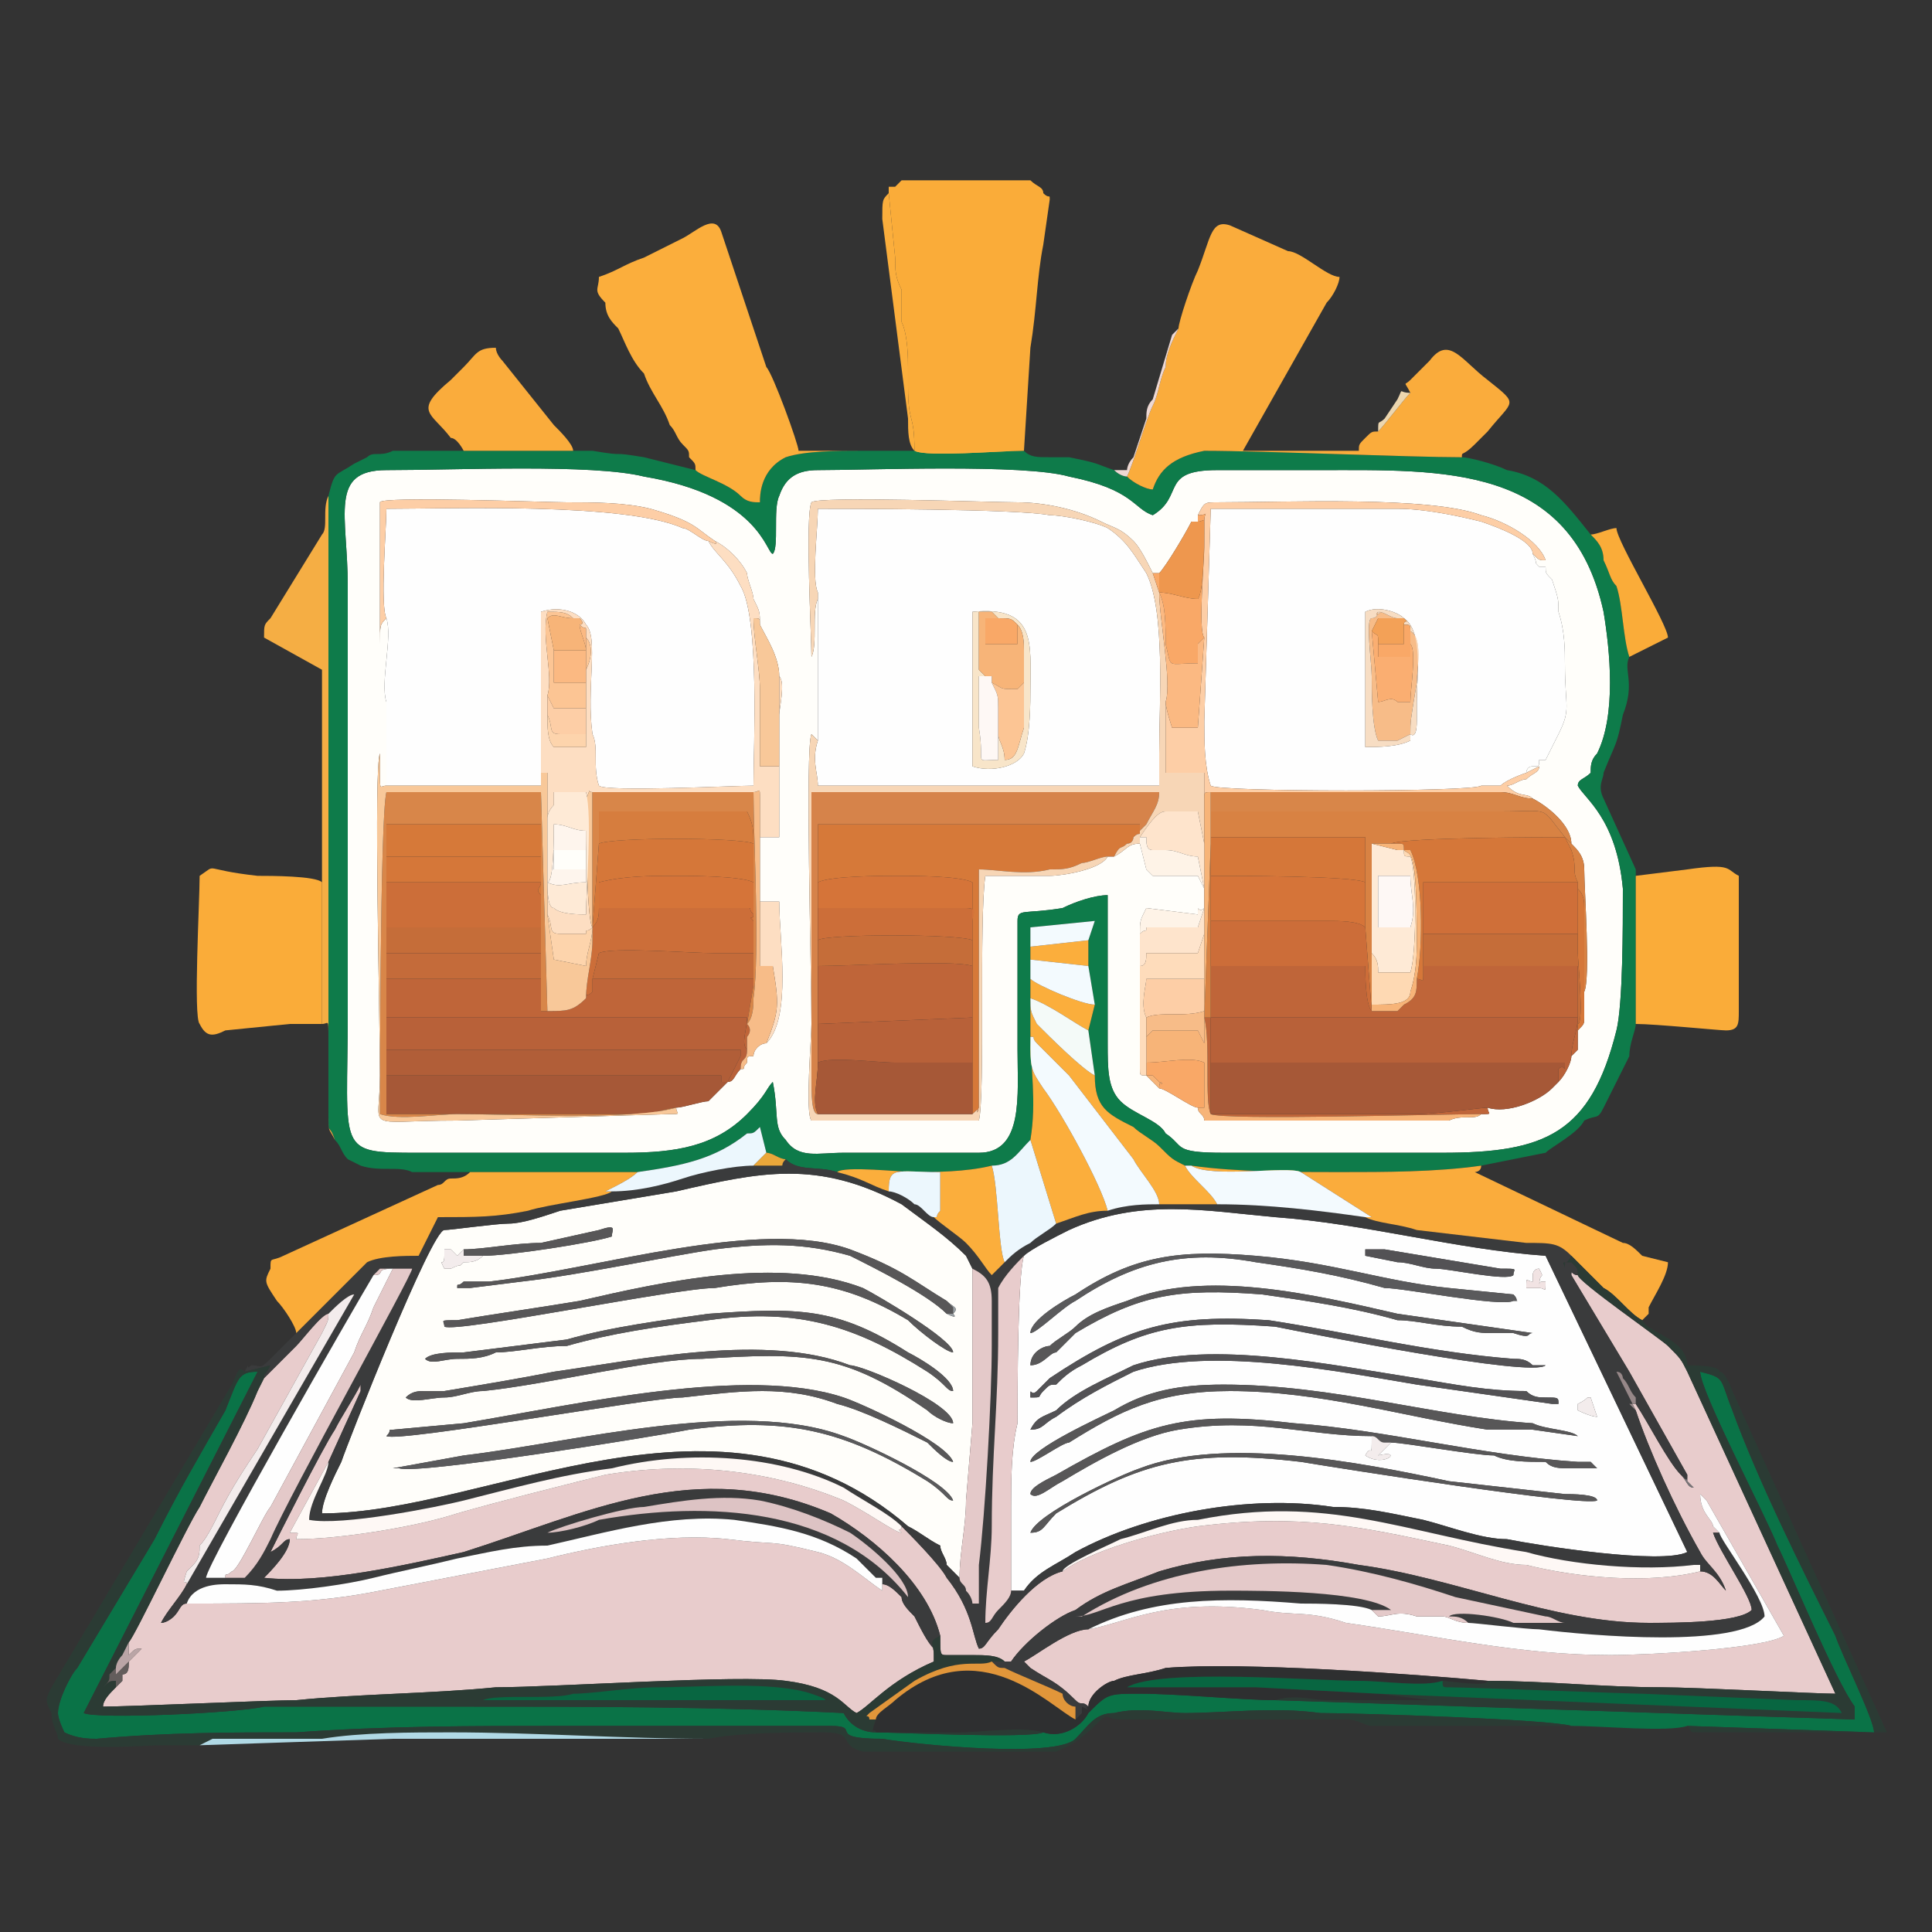 <?xml version="1.0" encoding="UTF-8"?>
<!DOCTYPE svg PUBLIC "-//W3C//DTD SVG 1.0//EN" "http://www.w3.org/TR/2001/REC-SVG-20010904/DTD/svg10.dtd">
<!-- Creator: CorelDRAW X7 -->
<svg xmlns="http://www.w3.org/2000/svg" xml:space="preserve" width="300px" height="300px" version="1.0" style="shape-rendering:geometricPrecision; text-rendering:geometricPrecision; image-rendering:optimizeQuality; fill-rule:evenodd; clip-rule:evenodd"
viewBox="0 0 300 300"
 xmlns:xlink="http://www.w3.org/1999/xlink">
 <rect x="0" y="0" width="300" height="300" fill="#333333" stroke="none"/>
 <defs>
  <style type="text/css">
   <![CDATA[
    .fil1 {fill:#FEFEFE}
    .fil0 {fill:#FFFEFA}
    .fil29 {fill:#FEF8F5}
    .fil58 {fill:#FEF5ED}
    .fil59 {fill:#FEF3E7}
    .fil43 {fill:#FEEAD6}
    .fil40 {fill:#FEE4CC}
    .fil18 {fill:#FDDEC2}
    .fil54 {fill:#FEDCBB}
    .fil55 {fill:#FED9B3}
    .fil60 {fill:#FDD4AC}
    .fil21 {fill:#FDCEA6}
    .fil56 {fill:#FCC594}
    .fil46 {fill:#FBB982}
    .fil8 {fill:#FBAE3C}
    .fil57 {fill:#FAAE71}
    .fil6 {fill:#FAAC3C}
    .fil7 {fill:#FAAC39}
    .fil44 {fill:#F9A867}
    .fil32 {fill:#F8C899}
    .fil49 {fill:#F7BC88}
    .fil39 {fill:#F7B478}
    .fil47 {fill:#F8E5C9}
    .fil53 {fill:#F7DDC3}
    .fil16 {fill:#F7D6B6}
    .fil26 {fill:#F5AE44}
    .fil61 {fill:#F3A157}
    .fil31 {fill:#F3FAFE}
    .fil52 {fill:#F4FAF8}
    .fil45 {fill:#F3ECEC}
    .fil66 {fill:#F1E3E3}
    .fil48 {fill:#EE974E}
    .fil62 {fill:#EED8D3}
    .fil33 {fill:#ECF7FD}
    .fil67 {fill:#ECD6AF}
    .fil2 {fill:#E8CCCC}
    .fil64 {fill:#EAA73A}
    .fil19 {fill:#E4C9C9}
    .fil50 {fill:#E1963A}
    .fil42 {fill:#DDC3C4}
    .fil23 {fill:#D88649}
    .fil17 {fill:#D88243}
    .fil36 {fill:#D67D3E}
    .fil12 {fill:#D67939}
    .fil24 {fill:#D57739}
    .fil30 {fill:#D57439}
    .fil15 {fill:#D6834A}
    .fil22 {fill:#CF6F39}
    .fil25 {fill:#CC6E39}
    .fil28 {fill:#CC6D39}
    .fil34 {fill:#C56D39}
    .fil37 {fill:#C46B3A}
    .fil10 {fill:#BF6539}
    .fil13 {fill:#B86139}
    .fil20 {fill:#B15E38}
    .fil11 {fill:#A65837}
    .fil65 {fill:#BAA5A6}
    .fil51 {fill:#B0D9E5}
    .fil70 {fill:#9AA0A3}
    .fil68 {fill:#968788}
    .fil69 {fill:#787578}
    .fil63 {fill:#635D5C}
    .fil38 {fill:#5A5A5C}
    .fil35 {fill:#585758}
    .fil41 {fill:#535255}
    .fil4 {fill:#3A3B3C}
    .fil14 {fill:#2E2F30}
    .fil9 {fill:#2B3B34}
    .fil3 {fill:#0E7B4A}
    .fil5 {fill:#0A7347}
    .fil27 {fill:#086641}
   ]]>
  </style>
 </defs>
 <g id="Camada_x0020_1">
  <g id="_2251051479344">
   <path class="fil0" d="M111 84c2,1 4,3 5,5 0,1 1,3 1,4 1,2 1,2 1,4 1,2 3,5 3,8 1,1 0,5 0,6 0,2 0,4 0,6 0,4 0,9 0,13l-3 0c0,4 0,6 0,10l3 0c0,6 2,18 -2,22 -1,0 -2,1 -2,2 -1,0 -1,0 -1,1 -1,1 0,1 -1,1 -1,1 -1,2 -2,2 -1,1 -1,1 -2,2 0,0 -1,1 -1,1 -1,0 -4,1 -5,1l0 0c0,1 1,1 -1,1l-33 1c-15,0 -12,2 -12,-7 0,-9 -1,-48 0,-50 0,1 0,2 0,3 0,3 0,2 1,2 0,-3 0,-9 0,-13 -1,-3 1,-10 0,-13 0,0 0,0 0,0 -1,1 -1,1 -1,4 0,-1 0,-9 0,-11l0 -8c0,-3 0,-2 0,-3 0,-1 26,0 29,0 4,0 9,0 13,1 7,2 7,3 10,5zm126 36l2 -1c0,1 -1,1 -2,2 -1,0 -2,1 -3,1 2,2 3,1 4,2 2,1 6,4 6,7l0 0c1,1 2,2 2,4 0,3 1,17 0,19 0,1 0,0 0,1 0,1 0,2 0,3 0,1 0,1 -1,2l0 1c0,1 0,1 0,2 -1,1 0,0 -1,1 0,1 -1,3 -2,4 0,0 0,0 -1,1 -2,2 -7,4 -10,3 0,1 1,1 -1,1 -1,1 -3,0 -5,1 -12,0 -26,0 -38,0 0,-1 -1,-1 -1,-2 -1,0 -5,-3 -6,-3l-2 -2c-1,0 -1,0 -1,-1l0 -8c0,-2 0,-5 0,-8l0 -5c0,-2 0,-2 1,-4l8 1c0,-2 0,0 1,-1l0 -3 -1 -2c-2,0 -3,0 -5,0 0,0 -1,0 -2,0 0,0 -1,-1 -1,-1 0,0 0,0 0,0l-1 -4c-2,0 -2,1 -4,2l-1 0c-1,2 -7,3 -9,3 -2,0 -9,0 -10,0 -1,7 0,34 -1,38 -3,0 -25,0 -26,0 -1,-1 0,-13 0,-15 0,-8 -1,-43 0,-45l1 1c0,-1 0,-21 0,-23 0,1 0,0 0,1 0,0 0,0 0,0 -1,2 0,7 -1,9 0,-3 -1,-22 0,-24 1,-1 28,0 32,0 4,0 9,1 13,3 2,1 3,1 5,3 1,1 2,3 3,5l1 0c1,-1 4,-6 5,-8l1 0 0 -1c1,-2 1,-2 3,-2 11,0 33,-1 41,2 4,1 9,4 10,7 -1,0 -1,0 -2,-1 1,2 0,1 1,2l1 0c0,1 0,1 1,2 1,3 1,3 1,5 1,3 1,6 1,8 0,7 1,7 -1,11 -1,2 -1,2 -2,4l-1 0c0,1 0,1 -1,1 -1,0 -1,1 -1,1zm-117 48c1,5 0,7 2,9 2,3 5,2 9,2 7,0 14,0 21,0 7,0 6,-9 6,-16l0 -20c0,-2 1,-1 7,-2 2,-1 5,-2 7,-2 0,8 0,16 0,23 0,4 0,7 2,9 2,2 6,3 7,5 3,2 1,3 9,3l34 0c16,0 23,-3 27,-19 1,-4 1,-16 1,-22 -1,-11 -6,-14 -7,-16 0,-1 1,-1 2,-2 0,-1 0,-2 1,-3 3,-6 2,-16 1,-22 -5,-23 -25,-22 -44,-22 -5,0 -11,0 -16,0 -9,0 -5,4 -10,7 -3,-1 -3,-4 -13,-6 -7,-2 -31,-1 -39,-1 -3,0 -5,1 -6,4 -1,2 0,8 -1,9 -1,0 -2,-9 -20,-12 -8,-2 -29,-1 -40,-1 -9,0 -6,7 -6,18l0 66c0,22 -2,22 11,22 11,0 22,0 32,0 8,0 14,-1 19,-6 3,-3 3,-4 4,-5z"/>
   <path class="fil1" d="M160 238c1,-3 14,-9 17,-10 13,-5 34,-1 48,2l18 2c1,0 5,0 5,1 -2,1 -40,-5 -46,-6 -17,-2 -25,0 -38,8 -2,2 -2,3 -4,3zm56 -14l-2 2c4,-1 1,2 -2,0 1,-2 1,1 1,-3 -10,0 -18,-3 -30,-1 -6,1 -13,5 -18,8 -2,1 -4,3 -5,2 0,-1 2,-2 4,-3 14,-8 20,-10 37,-8 14,1 29,5 44,6 0,0 1,0 2,0l1 1c0,-1 0,0 0,0 -1,0 0,0 -1,0l-3 0c-2,0 -3,0 -4,-1 -3,0 -6,0 -8,-1 -3,0 -14,-2 -16,-2zm29 -5c0,-1 0,0 0,-1 2,-1 1,-1 2,-1l1 3c-1,0 -3,-1 -3,-1zm-85 8c0,-2 11,-7 13,-8 5,-3 10,-4 17,-4 17,0 33,5 48,6 2,1 6,1 7,2l-7 -1c-2,0 -4,0 -7,0 -13,-2 -26,-6 -40,-6 -11,0 -17,3 -25,8 -1,0 -5,3 -6,3zm0 -5c1,-2 2,-2 4,-3 3,-3 8,-5 12,-7 12,-4 31,0 44,2 6,1 11,2 17,2 1,1 2,1 3,1 2,0 2,0 2,1 0,0 0,0 -1,0l-21 -3c-12,-2 -32,-6 -44,-2 -4,2 -8,4 -12,7 -2,1 -2,2 -4,2zm0 -5c0,-2 0,0 1,-1l2 -2c12,-8 19,-10 34,-9 13,2 25,5 38,6 1,0 2,0 3,1 1,0 2,0 2,0 -2,2 -37,-5 -42,-6 -14,-1 -20,0 -30,6 -2,1 -3,2 -4,3 -1,0 -1,0 -2,1 -1,1 0,1 -2,1zm0 -5c0,-2 2,-3 3,-3 1,-1 3,-2 4,-3 2,-2 5,-3 8,-4 12,-5 29,-1 42,2l21 3c-1,0 0,1 -3,0 -1,0 -2,0 -3,0 -2,0 -3,0 -5,-1 -4,0 -7,-1 -10,-1 -7,-2 -14,-3 -21,-4 -13,-1 -19,0 -29,6 -1,1 -2,2 -3,3 -1,0 -2,2 -4,2zm77 -12c0,-2 0,-1 1,-1l0 -1c0,0 0,-1 1,-1 1,2 0,0 0,3 0,-1 0,-1 1,-1 0,2 0,1 -1,1 -2,0 -1,0 -2,0zm-77 7c0,-2 5,-5 7,-6 9,-6 16,-7 28,-6 12,1 20,4 30,5l10 1c1,1 0,1 1,1 -1,0 0,0 -1,0 -2,1 -17,-2 -20,-2 -7,-2 -13,-3 -20,-4 -11,-2 -19,0 -28,6 -2,1 -6,5 -7,5zm52 -13c0,0 0,0 1,0 0,0 1,0 2,0l18 3c3,0 2,0 2,1 -1,1 -10,-1 -12,-1 -2,0 -4,-1 -6,-1 0,0 -5,-1 -5,-1 0,-1 0,-1 0,-1zm-53 1c-1,3 -1,21 -1,26 -1,4 -1,9 -1,13 0,4 0,9 0,13l0 0 2 0c2,-3 5,-4 8,-6 11,-6 27,-9 40,-7 5,0 9,1 14,2 4,1 9,3 13,3 5,1 24,4 28,2l-22 -46c-14,-1 -28,-5 -42,-6 -11,-1 -21,-3 -32,2 -2,1 -6,3 -7,4z"/>
   <path class="fil0" d="M60 228c1,0 0,0 1,0l11 -2c17,-2 43,-9 59,-3 3,1 16,7 17,10 -1,0 -1,-1 -4,-3 -13,-8 -22,-10 -37,-8 -5,1 -42,7 -45,6l-2 0zm0 -5c1,-1 0,-1 1,-1l11 -1c18,-3 44,-9 59,-4 3,1 16,7 17,10 -1,0 -3,-2 -4,-3 -4,-2 -10,-5 -14,-6 -8,-3 -15,-2 -24,-1 -5,0 -44,7 -46,6zm3 -6c1,-1 2,-1 3,-1 1,0 2,0 3,0 6,-1 12,-2 17,-3 14,-2 33,-6 46,-1 2,0 16,6 16,9 -1,0 -3,-1 -4,-2 -13,-9 -19,-9 -35,-8 -8,0 -24,4 -34,5 -2,0 -4,1 -6,1 -2,0 -5,1 -6,0zm3 -6c1,-1 4,-1 6,-1l16 -2c7,-2 15,-3 22,-4 14,-1 20,-1 31,6 2,1 7,4 7,6 -1,0 -1,-1 -4,-3 -11,-7 -20,-10 -34,-8 -8,1 -15,2 -22,4 -4,0 -8,1 -11,1 -2,1 -4,1 -6,1 -2,0 -4,1 -5,0zm3 -5c0,-1 -1,-1 2,-1 6,-1 13,-2 19,-3 13,-3 31,-7 44,-2 2,1 14,8 14,10 -1,0 -5,-3 -7,-5 -10,-6 -18,-7 -30,-5 -6,0 -40,7 -42,6zm78 -4c1,1 2,1 1,2 0,0 1,1 -1,0 0,0 0,0 0,0 -3,-3 -11,-7 -15,-9 -7,-2 -13,-2 -21,-1 -7,1 -21,4 -30,5l-8 1c-1,0 -1,0 -2,0 0,-1 0,0 1,-1l4 0c17,-2 42,-10 56,-5 8,3 10,5 15,8zm-72 -7c-1,1 -2,1 -3,1 -1,1 0,0 -2,1 -1,0 -1,0 -1,0 -1,-2 0,0 0,-2l0 -1c1,0 1,0 1,0l1 1c0,0 0,0 1,-1 3,0 8,-1 12,-1l9 -2c3,-1 2,0 2,1 -3,1 -16,3 -20,3zm74 50c1,0 1,0 0,0 0,-4 1,-8 1,-12l1 -12c0,-3 0,-21 0,-24l-1 -2c-3,-3 -6,-5 -10,-8 -13,-7 -22,-5 -35,-2 -6,1 -12,2 -18,3 -3,1 -6,2 -8,2 -2,0 -9,1 -10,1 -2,0 -15,33 -16,36 -1,2 -3,6 -3,8 26,0 62,-23 91,2 2,1 3,2 5,3 0,1 1,2 1,3l2 2z"/>
   <path class="fil2" d="M262 229c0,0 0,0 0,1l1 1c-1,0 -1,-1 -2,-2 -2,-2 -5,-8 -7,-11l-1 0 1 1c2,6 6,15 10,22 1,2 3,3 4,6 -1,-1 -2,-3 -4,-3 0,0 0,0 0,0 -8,2 -19,1 -27,-1 -4,0 -8,-2 -12,-3 -14,-3 -23,-5 -39,-3 -7,1 -17,4 -21,7l0 0c-4,1 -8,6 -10,9 -2,2 -2,3 -3,3 -1,-2 -1,-6 -5,-11 -1,-2 -6,-7 -7,-8 0,1 -1,0 0,1 -1,0 -5,-3 -9,-5 -12,-5 -25,-6 -37,-4 -8,2 -16,4 -23,6 -6,2 -18,4 -25,4 0,-1 1,-1 -1,-1l6 -11 5 -11c0,-1 0,-1 0,-1 -1,2 -3,5 -4,7 -2,3 -9,17 -10,19 2,-1 2,-2 3,-2 0,2 -3,5 -4,6 9,1 22,-2 31,-4 19,-6 36,-15 57,-6 7,4 15,11 17,19 0,3 0,3 1,3 0,0 1,0 1,0 1,0 2,0 3,0 2,0 4,0 5,1l1 0c2,-3 7,-7 10,-8 4,-3 8,-4 13,-6 10,-3 20,-3 31,-1 15,2 30,9 45,9 4,0 14,0 16,-2 0,-2 -5,-9 -6,-12l1 0 -1 -1c0,-1 -2,-2 -2,-5 1,1 0,0 1,1l12 21c-3,2 -21,3 -27,3 -14,0 -27,-3 -41,-5 -6,-2 -8,-1 -13,-2 -15,-2 -21,2 -27,3l0 0c-3,0 -8,4 -10,5l1 1c3,2 4,2 7,5 1,1 1,0 2,1 0,-2 3,-4 4,-4 2,-1 5,-1 8,-2 12,-1 39,1 50,2 9,0 18,1 27,1 5,0 24,1 27,1l-23 -50c-1,-2 -1,-2 -3,-4 -1,-1 -14,-10 -14,-11 -1,0 -1,-1 -1,0 3,5 6,10 9,15l9 16z"/>
   <path class="fil2" d="M41 214l-1 2c-2,5 -7,14 -9,18 -2,3 -10,20 -11,21l0 2c1,-1 1,-1 2,-1l-2 2c0,1 0,2 -1,2 0,1 0,1 0,1 -1,1 -1,1 -1,1 -1,1 -2,2 -2,3 4,0 26,-1 30,-1 10,-1 21,-1 31,-2 9,0 38,-2 45,-1 8,1 9,4 11,5 2,-1 5,-5 12,-8l0 -1 0 -1c-1,-1 -2,-3 -3,-5 -1,-1 -2,-2 -2,-3 -1,-1 -2,-2 -3,-2 0,1 0,0 0,1 -3,-2 -6,-5 -10,-6 -8,-2 -6,-1 -14,-2 -9,-1 -20,1 -28,3l-26 5c-10,2 -18,2 -30,2l0 0c-1,0 -1,1 -2,2 0,0 -1,1 -2,1 1,-2 3,-4 4,-6 0,-1 -1,1 0,-2 0,0 1,-1 1,-1 1,-1 1,-2 1,-3 1,-1 2,-3 3,-5 2,-4 4,-7 6,-10l10 -18c1,-2 1,-2 1,-3 -1,0 -4,4 -5,5 -1,1 -1,1 -2,2l-3 3c0,0 0,0 0,0z"/>
   <path class="fil1" d="M60 96c1,3 -1,10 0,13 0,4 0,10 0,13l24 0 0 -2 0 -25c3,-1 6,0 7,2 2,2 0,10 1,17 1,2 0,5 1,8 1,1 21,0 24,0 0,-6 1,-26 -2,-31 -2,-4 -4,-5 -5,-7 -1,0 -3,-2 -4,-2 -9,-4 -36,-3 -46,-3 0,3 -1,15 0,17z"/>
   <path class="fil1" d="M219 114l0 1c-2,1 -5,1 -7,1l0 -21c2,-1 5,0 6,1 3,2 2,9 2,13 0,1 0,2 0,3 0,3 -1,2 -1,2zm18 6c0,0 0,-1 1,-1 1,0 1,0 1,-1l1 0c1,-2 1,-2 2,-4 2,-4 1,-4 1,-11 0,-2 0,-5 -1,-8 0,-2 0,-2 -1,-5 -1,-1 -1,-1 -1,-2l-1 0c-1,-1 0,0 -1,-2 0,-2 -5,-4 -8,-5 -4,-1 -9,-2 -13,-2 -10,0 -20,0 -29,0l-1 33c0,3 0,7 1,10 1,1 41,1 42,0 2,0 1,0 3,0 1,-1 4,-2 4,-2z"/>
   <path class="fil1" d="M151 119l0 -24c10,-1 9,5 9,12 0,2 0,7 -1,10 -1,2 -5,3 -8,2zm-24 -27c0,2 0,22 0,23 -1,3 0,5 0,7l53 0c0,-2 0,-3 0,-5 0,-8 1,-22 -2,-28 -2,-3 -3,-5 -6,-7 -2,-1 -7,-2 -9,-2 -5,-1 -32,-1 -36,-1 0,3 -1,11 0,13z"/>
   <path class="fil3" d="M120 168c-1,1 -1,2 -4,5 -5,5 -11,6 -19,6 -10,0 -21,0 -32,0 -13,0 -11,0 -11,-22l0 -66c0,-11 -3,-18 6,-18 11,0 32,-1 40,1 18,3 19,12 20,12 1,-1 0,-7 1,-9 1,-3 3,-4 6,-4 8,0 32,-1 39,1 10,2 10,5 13,6 5,-3 1,-7 10,-7 5,0 11,0 16,0 19,0 39,-1 44,22 1,6 2,16 -1,22 -1,1 -1,2 -1,3 -1,1 -2,1 -2,2 1,2 6,5 7,16 0,6 0,18 -1,22 -4,16 -11,19 -27,19l-34 0c-8,0 -6,-1 -9,-3 -1,-2 -5,-3 -7,-5 -2,-2 -2,-5 -2,-9 0,-7 0,-15 0,-23 -2,0 -5,1 -7,2 -6,1 -7,0 -7,2l0 20c0,7 1,16 -6,16 -7,0 -14,0 -21,0 -4,0 -7,1 -9,-2 -2,-2 -1,-4 -2,-9zm-69 -91c0,8 0,17 0,25l0 70c0,5 0,2 1,5 1,1 1,2 2,3 0,0 2,1 2,1 3,1 6,0 8,1l35 0c7,-1 12,-2 17,-6 1,0 1,0 2,-1l1 4c1,0 2,1 3,1 2,2 5,1 8,2 1,-1 10,0 12,0 3,0 8,0 12,-1 3,0 4,-2 6,-4 1,-6 0,-11 0,-17 0,-3 0,-13 0,-16l10 -1 -1 3 0 4 1 6 -1 4 1 7c0,5 2,6 6,8 1,1 3,2 4,3 2,2 2,2 4,3l1 0c7,1 16,1 23,1 7,0 15,0 22,-1l10 -2c1,-1 5,-3 6,-5 2,-1 2,0 3,-2l4 -8c0,-2 1,-4 1,-5 0,-8 0,-16 0,-24l-5 -11c-1,-2 0,-3 0,-4 2,-5 2,-4 3,-9 2,-5 0,-7 1,-9 -1,-3 -1,-8 -2,-11 -1,-1 -1,-2 -2,-4 0,-2 -1,-3 -2,-4 -4,-5 -7,-9 -13,-10 -2,-1 -6,-2 -7,-2 -8,0 -31,-1 -40,-1 -5,1 -7,3 -8,6 -1,0 -3,-1 -4,-2 0,0 -1,0 -2,-1 -3,-1 -2,-1 -7,-2 -1,0 -2,0 -3,0 -2,0 -3,0 -4,-1 -9,0 -17,0 -25,0 -4,0 -9,0 -12,1 -4,2 -4,6 -4,7 -1,0 -2,0 -3,-1 -2,-2 -6,-3 -7,-4l-8 -2c-6,-1 -2,0 -8,-1l-31 0c-2,1 -3,0 -4,1 0,0 -2,1 -2,1 -3,2 -3,1 -4,5z"/>
   <path class="fil4" d="M85 238c2,-1 12,-4 15,-4 6,-1 12,-2 18,-1 5,1 10,3 14,5 3,2 9,7 9,10 -11,-14 -31,-15 -48,-12 -2,1 -6,2 -8,2zm72 9c0,1 -1,2 -2,3 -1,1 -1,2 -2,2 0,-5 1,-10 1,-15 0,-11 1,-19 1,-30 0,-2 0,-6 0,-7 1,-2 3,-4 4,-5 1,-1 5,-3 7,-4 11,-5 21,-3 32,-2 14,1 28,5 42,6l22 46c-4,2 -23,-1 -28,-2 -4,0 -9,-2 -13,-3 -5,-1 -9,-2 -14,-2 -13,-2 -29,1 -40,7 -3,2 -6,3 -8,6l-2 0zm-8 -2l-2 -2c0,-1 -1,-2 -1,-3 -2,-1 -3,-2 -5,-3 -29,-25 -65,-2 -91,-2 0,-2 2,-6 3,-8 1,-3 14,-36 16,-36 1,0 8,-1 10,-1 2,0 5,-1 8,-2 6,-1 12,-2 18,-3 13,-3 22,-5 35,2 4,3 7,5 10,8l1 2c2,1 3,2 3,5 0,2 0,5 0,7 0,8 -1,26 -2,34l0 6c0,0 -1,0 -1,0 0,0 0,-1 -1,-2 0,-1 -1,-1 -1,-2zm-115 0l-2 0c0,-2 23,-42 26,-47l1 -1 5 0c0,1 -19,35 -22,42 -1,2 -2,4 -4,6l-4 0zm83 -64c-3,0 -8,1 -11,2 -3,1 -7,2 -11,2 -1,1 -10,2 -13,3 -5,1 -8,1 -14,1l-3 6c-2,0 -6,0 -8,1 -2,2 -8,8 -11,11 -1,1 -2,2 -3,3 -3,3 -2,2 -4,2 -1,1 0,-1 -1,1l4 -1c-1,2 -1,1 -1,2 0,0 0,0 0,0l3 -3c1,-1 1,-1 2,-2 1,-1 4,-5 5,-5 1,-1 3,-3 4,-3l-26 45c-1,2 -3,4 -4,6 1,0 2,-1 2,-1 1,-1 1,-2 2,-2 1,-3 5,-3 6,-3 3,0 5,0 8,1 4,0 11,-1 15,-2 4,-1 9,-2 13,-3 5,-1 9,-2 14,-2 9,-2 19,-5 29,-4 7,1 13,2 19,6l3 3c0,0 1,0 1,0 0,0 0,1 0,1 0,0 0,0 0,0 0,0 0,0 0,0 1,0 2,1 3,2 0,1 1,2 2,3 1,2 2,4 3,5l0 1c0,-2 -1,-2 1,-3 -2,-8 -10,-15 -17,-19 -21,-9 -38,0 -57,6 -9,2 -22,5 -31,4 1,-1 4,-4 4,-6 -1,0 -1,1 -3,2 1,-2 8,-16 10,-19 1,-2 3,-5 4,-7 0,0 0,0 0,1l-5 11c0,2 -3,6 -3,9 5,1 20,-2 24,-3 8,-2 15,-4 23,-5 12,-3 26,-2 36,3 3,2 7,4 9,6 1,1 6,6 7,8 4,5 4,9 5,11 1,0 1,-1 3,-3 2,-3 6,-8 10,-9 0,-1 7,-4 9,-5 4,-1 8,-3 12,-3 20,-4 32,2 51,5 7,2 18,3 26,2 0,0 0,0 1,0l0 0c0,0 0,1 0,1 2,0 3,2 4,3 -1,-3 -3,-4 -4,-6 -4,-7 -8,-16 -10,-22l-3 -6c1,0 1,1 1,1 1,1 1,2 2,3l0 1c2,3 5,9 7,11 1,1 1,1 1,0l-9 -16c-3,-5 -6,-10 -9,-15 0,-1 0,0 1,0 0,-1 0,-1 -1,-2 -2,0 -1,0 -1,1 0,-2 0,0 1,-2 -2,-2 -3,-2 -7,-2l-17 -2c-3,-1 -6,-1 -8,-2 -7,-1 -15,-2 -23,-2l-9 0c-2,0 -5,0 -8,1 -3,0 -5,1 -8,2 -1,1 -3,2 -4,3 -2,1 -3,2 -4,3l-2 2c-1,-1 -2,-3 -4,-5 -1,-1 -4,-3 -5,-4 -1,0 -2,-2 -3,-2 -1,-1 -3,-2 -4,-2 -3,-1 -4,-2 -8,-3 -3,-1 -6,0 -8,-2 -1,1 0,1 -1,1l-4 0z"/>
   <path class="fil5" d="M244 268c5,0 15,1 18,0l29 1c0,-2 -5,-12 -6,-15 -5,-10 -12,-24 -16,-35 -2,-5 -1,-5 -5,-6 0,3 10,22 12,27 2,4 9,21 12,25 0,1 0,1 0,2 -1,0 -89,-3 -90,-3 -5,0 -15,-1 -21,-1 -5,0 -5,0 -8,3 -1,2 -4,4 -7,3 -2,1 -23,0 -26,0 -2,0 -4,-1 -5,-3 -20,-1 -40,-1 -60,-1 -10,0 -20,0 -30,0 -4,1 -26,2 -28,1l27 -53c-3,0 -3,1 -5,6 -4,7 -7,12 -11,20l-12 20c-1,1 -3,5 -3,7 0,1 1,3 1,3 2,1 4,1 5,1 11,-1 21,-1 31,-1 14,-1 27,-1 41,-1 14,0 28,0 42,0 5,0 -1,2 8,2 6,1 27,3 30,0 2,-2 3,-4 6,-4 4,-1 8,0 11,0 6,0 14,-1 21,0 6,0 36,1 39,2z"/>
   <path class="fil6" d="M183 51c-1,2 -2,4 -2,6 -1,2 -1,4 -2,6 -1,2 -3,9 -4,11 1,1 3,2 4,2 1,-3 3,-5 8,-6 9,0 32,1 40,1 0,-1 0,0 2,-2 1,-1 1,-1 2,-2 4,-5 5,-4 0,-8 -4,-3 -6,-7 -9,-3l-3 3c-1,1 -1,0 0,2 -1,1 -4,5 -5,6 -1,0 -1,0 -2,1 -1,1 -1,1 -1,2l-18 0 13 -23c1,-1 2,-3 2,-4 -2,0 -6,-4 -8,-4l-9 -4c-3,-1 -3,2 -5,7 -1,2 -3,8 -3,9z"/>
   <path class="fil7" d="M138 30l1 10c0,2 0,3 1,5l0 5c1,2 1,6 1,7 0,2 0,2 0,3 0,6 1,4 1,10 2,1 13,0 17,0l1 -16c1,-6 1,-11 2,-16l1 -7c0,-1 0,0 -1,-1 0,-1 -1,-1 -2,-2l-5 0 0 0c-3,0 -6,0 -9,0l-1 0 -5 0c0,0 -1,1 -1,1 0,0 0,0 -1,0 0,1 0,0 0,1z"/>
   <path class="fil8" d="M108 73c1,1 5,2 7,4 1,1 2,1 3,1 0,-1 0,-5 4,-7 3,-1 8,-1 12,-1 8,0 16,0 25,0l0 0c-4,0 -15,1 -17,0 0,-6 -1,-4 -1,-10 0,-1 0,-1 0,-3 0,-1 0,-5 -1,-7l0 -5c-1,-2 -1,-3 -1,-5l-1 -10c-1,1 -1,1 -1,4l4 31c0,2 0,4 1,5l-18 0c0,-1 -4,-12 -5,-13l-7 -21c-1,-3 -4,0 -6,1 -2,1 -4,2 -6,3 -3,1 -4,2 -7,3 0,2 -1,2 1,4 0,2 1,3 2,4 1,2 2,5 4,7 1,3 3,5 4,8 1,1 1,2 2,3 1,1 1,1 1,2 1,1 1,1 1,2z"/>
   <path class="fil9" d="M75 264c2,-1 11,0 14,-1 3,0 9,-1 13,-1 7,0 18,-1 24,1 3,1 2,1 2,1l-53 0zm89 8l-2 0 -1 0 -27 0c-4,-1 -1,-3 -6,-3 -5,0 -13,0 -18,1 -13,0 -27,-1 -40,-1 -6,0 -14,0 -20,1l-14 0c-1,0 -2,0 -3,0l-2 1c0,-1 0,0 0,0 -2,0 -4,0 -6,0 -2,0 -14,1 -16,-1 0,-1 -1,-2 -1,-4 -1,-2 -1,-2 0,-4l28 -47c1,-2 1,-3 2,-2l4 -1c-1,2 -1,1 -1,2l-1 2c-2,5 -7,14 -9,18 -2,3 -10,20 -11,21 0,0 0,0 0,0l-1 2c0,0 -1,1 -1,2l-1 1c0,1 0,1 -1,2 1,-1 1,-1 2,-1 0,1 0,0 0,1 -1,1 -2,2 -2,3 4,0 26,-1 30,-1 10,-1 21,-1 31,-2 9,0 38,-2 45,-1 8,1 9,4 11,5 2,-1 5,-5 12,-8l0 -1c0,-2 -1,-2 1,-3 0,3 0,3 1,3 0,0 1,0 1,0 1,0 2,0 3,0 2,0 4,0 5,1 -1,0 0,0 -2,0 -2,1 -5,-1 -12,3l-7 5c-1,1 0,0 0,1l1 0c-1,3 0,1 0,2 2,0 4,0 6,0 2,0 5,0 7,0 3,0 10,-1 13,0 -2,1 -23,0 -26,0 -2,0 -4,-1 -5,-3 -20,-1 -40,-1 -60,-1 -10,0 -20,0 -30,0 -4,1 -26,2 -28,1l27 -53c-3,0 -3,1 -5,6 -4,7 -7,12 -11,20l-12 20c-1,1 -3,5 -3,7 0,1 1,3 1,3 2,1 4,1 5,1 11,-1 21,-1 31,-1 14,-1 27,-1 41,-1 14,0 28,0 42,0 5,0 -1,2 8,2 6,1 27,3 30,0 2,-2 3,-4 6,-4 4,-1 8,0 11,0 6,0 14,-1 21,0 6,0 36,1 39,2 -6,0 -11,0 -18,0 -1,0 -2,0 -4,0l-9 0c-1,0 -2,-1 -4,-1 -6,0 -12,0 -18,0 -3,0 -5,0 -8,0 -3,0 -7,0 -9,0 -2,0 -2,-1 -3,0 -4,4 -5,4 -7,5z"/>
   <path class="fil7" d="M50 159l0 -22c-1,-1 -8,-1 -10,-1 -9,-1 -6,-2 -9,0 0,4 -1,22 0,23 1,2 2,2 4,1l10 -1c1,0 2,0 3,0 1,0 1,0 2,0z"/>
   <path class="fil10" d="M188 158l-1 0c1,4 0,13 1,15 2,1 36,0 42,0 2,0 1,0 1,-1 -1,0 -8,1 -11,1 -8,0 -25,0 -32,0l0 -8c0,-2 0,-5 0,-7l57 0c0,2 -1,4 -1,6 1,-1 0,0 1,-1 0,-1 0,-1 0,-2l0 -2 0 -9 -24 0c0,0 0,0 0,1 0,2 0,1 -1,1 0,2 0,3 -2,4 -1,1 0,0 -1,1l-4 0 0 0c-1,-1 -1,-6 -1,-7l-24 0c0,2 0,7 0,8z"/>
   <path class="fil6" d="M185 181c3,2 15,0 17,1l11 7 -1 0c2,1 5,1 8,2l17 2c4,0 5,0 7,2 1,1 4,4 5,5 2,1 4,4 6,5l1 -1c0,0 0,-1 0,-1 1,-2 3,-5 3,-7l-4 -1c-1,-1 -2,-2 -3,-2l-23 -11c0,0 0,0 0,0 0,0 1,0 1,-1 -7,1 -15,1 -22,1 -7,0 -16,0 -23,-1z"/>
   <path class="fil11" d="M231 172c3,1 8,-1 10,-3 1,-1 1,-1 1,-1 0,-2 0,-1 0,-2 1,-1 1,1 1,-1l-55 0 0 8c7,0 24,0 32,0 3,0 10,-1 11,-1z"/>
   <path class="fil7" d="M46 207c3,-3 9,-9 11,-11 2,-1 6,-1 8,-1l3 -6c6,0 9,0 14,-1 3,-1 12,-2 13,-3 -1,0 0,0 -1,0 2,-1 4,-2 5,-3l-35 0 9 0c-1,1 -2,1 -3,1 -1,0 -1,1 -2,1l-24 11c-2,1 -2,0 -2,2 -1,2 -1,2 1,5 1,1 3,4 3,5z"/>
   <path class="fil7" d="M254 135c0,8 0,16 0,24 3,0 13,1 14,1 2,0 2,-1 2,-3 0,-8 0,-14 0,-21 -2,-1 -1,-2 -8,-1l-8 1 0 -1z"/>
   <path class="fil9" d="M245 198c0,1 13,10 14,11 2,2 2,2 3,4l23 50c-3,0 -22,-1 -27,-1 -9,0 -18,-1 -27,-1 0,1 -6,0 -7,0 0,1 0,1 1,1 3,0 28,1 30,1l24 1c4,0 6,0 7,2l-72 -3 8 1c2,0 3,0 4,0 1,0 2,0 2,0l2 0c-6,0 -10,0 -16,0 -2,0 -5,0 -8,0 -2,0 -5,-1 -8,0 1,0 89,3 90,3 0,-1 0,-1 0,-2 -3,-4 -10,-21 -12,-25 -2,-5 -12,-24 -12,-27 4,1 3,1 5,6 4,11 11,25 16,35 1,3 6,13 6,15l-29 -1c1,1 0,1 2,1 0,0 1,0 2,0l8 0c1,0 2,0 3,0 3,0 6,0 8,0 3,0 5,0 8,0l-24 -53c0,0 -1,-3 -2,-3 0,-1 -4,-1 -5,-1 0,-4 -6,-5 -7,-7 -2,-1 -4,-4 -6,-5 -1,-1 -4,-4 -5,-5 -1,2 -1,0 -1,2 0,-1 -1,-1 1,-1 1,1 1,1 1,2z"/>
   <path class="fil12" d="M127 137c2,-1 10,-1 12,-1 3,0 10,0 12,1l0 6 0 9 0 9 0 8 0 4c0,0 0,0 0,0 2,-2 0,1 1,-1l0 -37c3,0 7,1 11,0 2,0 3,0 5,-1 1,0 3,-1 4,-1l1 0c1,-2 1,-1 2,-2 1,0 1,-1 1,-1 1,-1 1,0 1,-1l0 -1 -50 0 0 0 0 9z"/>
   <path class="fil13" d="M188 165l55 0c0,2 0,0 -1,1 0,1 0,0 0,2 1,-1 2,-3 2,-4 0,-2 1,-4 1,-6l-57 0c0,2 0,5 0,7z"/>
   <path class="fil10" d="M60 158l53 0 3 0c0,2 -1,4 0,5 0,0 0,0 0,-1 0,0 0,0 0,-1 0,0 1,-1 0,-2l1 -6 0 -1c-3,0 -23,0 -25,0 0,0 0,2 0,2 0,1 0,0 0,0 -1,1 -1,0 -1,1 -2,2 -3,2 -6,2l-1 0c0,-2 0,-3 0,-5l-24 0 0 6z"/>
   <path class="fil14" d="M169 265c-1,0 1,1 -1,0 0,0 0,1 0,1 -1,1 0,0 -1,1 -4,-2 -15,-14 -28,-3 -1,1 -3,2 -3,3 -1,3 0,1 0,2 2,0 4,0 6,0 2,0 5,0 7,0 3,0 10,-1 13,0 3,1 6,-1 7,-3 3,-3 3,-3 8,-3 6,0 16,1 21,1 3,-1 6,0 8,0 3,0 6,0 8,0 6,0 10,0 16,0l-2 0c0,0 -1,0 -2,0 -1,0 -2,0 -4,0l-8 -1 -19 -1c-6,0 -13,0 -20,0 5,-3 29,-1 36,-1 4,0 10,1 13,0 1,0 7,1 7,0 -11,-1 -38,-3 -50,-2 -3,1 -6,1 -8,2 -1,0 -4,2 -4,4z"/>
   <path class="fil8" d="M160 177l4 13c3,-1 5,-2 8,-2 -1,-4 -7,-15 -10,-19 -2,-3 -2,-3 -2,-8 1,0 0,0 1,1l2 2c1,1 2,2 3,3l10 13c1,2 4,5 4,7l9 0c-1,-2 -4,-4 -5,-6 -2,-1 -2,-1 -4,-3 -1,-1 -3,-2 -4,-3 -4,-2 -6,-3 -6,-8 -2,-1 -7,-6 -9,-8 -1,-2 -1,-2 -1,-4 3,1 7,4 9,5l1 -4c-2,0 -9,-3 -10,-4l0 -3 9 1 0 -4 -9 1 0 -3c0,3 0,13 0,16 0,6 1,11 0,17z"/>
   <path class="fil4" d="M156 258c-1,0 0,0 -2,0 1,1 1,1 2,1 2,1 7,3 9,4 0,1 1,2 2,2l0 2c1,-1 0,0 1,-1 0,0 0,-1 0,-1 2,1 0,0 1,0 -1,-1 -1,0 -2,-1 -3,-3 -4,-3 -7,-5l-1 -1c2,-1 7,-5 10,-5 10,-5 21,-5 33,-4 2,0 9,0 11,1l3 0c-4,-3 -20,-3 -25,-3 -17,0 -20,4 -24,4l1 0c11,-7 25,-9 38,-8 7,1 14,3 20,5l14 3c1,0 2,1 3,1l2 0c-3,0 -7,0 -10,0 -2,-1 -9,-2 -10,-1 1,0 2,0 3,1 1,0 9,1 11,1 8,1 31,3 35,-2 0,-3 -7,-12 -7,-13l-1 0c1,3 6,10 6,12 -2,2 -12,2 -16,2 -15,0 -30,-7 -45,-9 -11,-2 -21,-2 -31,1 -5,2 -9,3 -13,6 -3,1 -8,5 -10,8l-1 0z"/>
   <path class="fil15" d="M127 173c-1,-2 0,-5 0,-8l0 -6 0 -7 0 -6 0 -3 0 -6 0 -9 0 0 50 0 0 1c0,0 0,0 1,-1 0,0 0,0 0,0 1,-2 2,-3 2,-5l-54 0c0,8 0,17 0,25l0 19c0,3 0,6 1,6z"/>
   <path class="fil11" d="M105 172c1,0 4,-1 5,-1 0,0 1,-1 1,-1 1,-1 1,-1 2,-2l-1 0 0 -1c0,0 0,0 0,0 0,0 0,0 0,0 -17,0 -35,0 -52,0l0 6c2,0 19,0 23,0l17 0c1,0 4,-1 5,-1z"/>
   <path class="fil16" d="M127 92c-1,-2 0,-10 0,-13 4,0 31,0 36,1 2,0 7,1 9,2 3,2 4,4 6,7 3,6 2,20 2,28 0,2 0,3 0,5l-53 0c0,-2 -1,-4 0,-7l-1 -1c-1,2 0,37 0,45 0,2 -1,14 0,15 1,0 23,0 26,0 1,-4 0,-31 1,-38 1,0 8,0 10,0 2,0 8,-1 9,-3 -1,0 -3,1 -4,1 -2,1 -3,1 -5,1 -4,1 -8,0 -11,0l0 37c-1,2 1,-1 -1,1 0,0 0,0 0,0l-24 0c-1,0 -1,-3 -1,-6l0 -19c0,-8 0,-17 0,-25l54 0c0,2 -1,3 -2,5 0,0 0,0 0,0 -1,1 -1,1 -1,1 0,1 0,0 -1,1 0,0 0,1 -1,1 -1,1 -1,0 -2,2 2,-1 2,-2 4,-2 0,-1 0,-1 0,-1 2,-3 3,-4 4,-4l5 0 1 5c0,-4 0,-8 0,-11 -2,0 -4,0 -6,0 0,-2 0,-8 0,-11 1,-3 -1,-13 -1,-17l-1 -3 1 0 0 0 -1 0c-1,-2 -2,-4 -3,-5 -2,-2 -3,-2 -5,-3 -4,-2 -9,-3 -13,-3 -4,0 -31,-1 -32,0 -1,2 0,21 0,24 1,-2 0,-7 1,-9 0,0 0,0 0,0 0,-1 0,0 0,-1z"/>
   <path class="fil17" d="M188 131l-1 27 1 0 0 -10 0 -9c0,-3 0,-6 0,-9l24 0c0,2 0,5 0,7 0,1 0,5 0,7l1 13 0 0 0 -26 3 0 0 0c2,-1 25,-1 27,-1l1 2c1,3 0,3 1,5 0,0 0,0 0,1 1,1 1,2 1,3 0,5 0,10 0,14 0,-1 0,0 0,-1 1,-2 0,-16 0,-19 0,-2 -1,-3 -2,-4l0 0 -1 -1c-4,-5 -2,-4 -10,-4 -14,0 -32,0 -45,0l0 5c0,-1 0,0 0,0z"/>
   <path class="fil1" d="M267 238c0,1 7,10 7,13 -4,5 -27,3 -35,2 -2,0 -10,-1 -11,-1 -2,0 -3,-1 -4,-1 -1,0 -3,0 -4,0 -3,-1 -4,0 -6,0l-1 -1c-2,-1 -9,-1 -11,-1 -12,-1 -23,-1 -33,4l0 0c6,-1 12,-5 27,-3 5,1 7,0 13,2 14,2 27,5 41,5 6,0 24,-1 27,-3l-12 -21c-1,-1 0,0 -1,-1 0,3 2,4 2,5l1 1z"/>
   <path class="fil18" d="M89 96c0,0 0,0 1,0 1,1 0,1 0,1 1,1 1,0 1,1 0,1 0,0 0,1 1,1 1,3 0,5 0,2 0,3 0,5l0 7c-1,0 -2,0 -3,0l-2 0c0,0 0,0 0,0 -1,-1 -1,-3 -1,-5l0 -3c1,-3 -1,-9 0,-13 2,0 3,0 4,1zm21 -12c1,2 3,3 5,7 3,5 2,25 2,31 -3,0 -23,1 -24,0 -1,-3 0,-6 -1,-8 -1,-7 1,-15 -1,-17 -1,-2 -4,-3 -7,-2l0 25 1 0 0 7c0,0 0,0 0,0 0,0 0,-1 1,-2 0,-1 0,-1 0,-2 2,0 3,0 5,0 1,4 0,15 0,19 -1,0 -4,0 -5,-1 -1,0 -1,-3 -1,-4l0 0 0 5c1,2 0,3 2,3 0,0 3,0 4,0 0,-1 0,0 1,-1 -1,-1 -1,-19 -1,-20 1,-2 0,-1 1,-1l25 0c1,0 1,-1 1,1l0 5c0,8 0,14 0,21l2 0c1,6 1,7 -1,12 4,-4 2,-16 2,-22l-3 0c0,-4 0,-6 0,-10l3 0c0,-4 0,-9 0,-13 0,-2 0,-4 0,-6 0,-1 1,-5 0,-6 0,2 0,5 0,7 0,2 0,4 0,7l-3 0c0,-4 0,-8 0,-12 0,-3 -1,-8 -1,-11 1,0 1,0 1,1 0,-2 0,-2 -1,-4 0,-1 -1,-3 -1,-4 -1,-2 -3,-4 -5,-5 0,0 1,1 -1,0z"/>
   <path class="fil1" d="M29 249l0 0c12,0 20,0 30,-2l26 -5c8,-2 19,-4 28,-3 8,1 6,0 14,2 4,1 7,4 10,6 0,-1 0,0 0,-1 0,0 0,0 0,0 0,0 0,0 0,0 0,0 0,-1 0,-1 0,0 -1,0 -1,0l-3 -3c-6,-4 -12,-5 -19,-6 -10,-1 -20,2 -29,4 -5,0 -9,1 -14,2 -4,1 -9,2 -13,3 -4,1 -11,2 -15,2 -3,-1 -5,-1 -8,-1 -1,0 -5,0 -6,3z"/>
   <path class="fil19" d="M213 250l1 1c2,0 3,-1 6,0 1,0 3,0 4,0 1,0 2,1 4,1 -1,-1 -2,-1 -3,-1 1,-1 8,0 10,1 3,0 7,0 10,0l-2 0c-1,0 -2,-1 -3,-1l-14 -3c-6,-2 -13,-4 -20,-5 -13,-1 -27,1 -38,8l-1 0c4,0 7,-4 24,-4 5,0 21,0 25,3l-3 0z"/>
   <path class="fil20" d="M60 167c17,0 35,0 52,0 0,0 0,0 0,0 0,0 0,0 0,0l0 1c0,0 1,0 1,0 0,0 0,0 0,0l2 -4c0,0 0,0 0,-1 0,0 0,0 0,0l-55 0 0 4z"/>
   <path class="fil13" d="M60 163l55 0c0,0 0,0 0,0 0,1 0,1 0,1l-2 4c0,0 0,0 0,0 0,0 -1,0 -1,0l1 0c1,0 1,-1 2,-2 0,-2 1,-1 1,-3 -1,-1 0,-3 0,-5l-3 0 -53 0 0 5z"/>
   <path class="fil6" d="M61 70l31 0c-1,0 -2,0 -3,0 0,-1 -2,-3 -3,-4l-8 -10c0,0 -1,-1 -1,-2 -3,0 -3,1 -5,3 -1,1 -1,1 -2,2 -6,5 -3,5 0,9 1,0 2,2 2,2l-11 0z"/>
   <path class="fil10" d="M127 152l0 7 24 -1c0,1 0,2 0,3l0 -9 0 -2c-3,-1 -19,0 -24,0l0 2z"/>
   <path class="fil21" d="M186 80c2,0 1,-1 1,1l0 4c0,2 -1,13 0,14l-1 14 -4 0c0,0 -1,-3 -1,-4 0,3 0,9 0,11 2,0 4,0 6,0 0,3 0,7 0,11l0 14 0 7 -9 0c0,1 -1,4 0,6 2,-1 6,0 9,-1 0,-1 0,-1 0,-2 0,-2 0,-19 0,-24l0 -7c0,-1 0,-1 1,-1l45 0c2,0 3,1 5,1 -1,-1 -2,0 -4,-2 1,0 2,-1 3,-1 1,-1 2,-1 2,-2l-2 1c0,0 -3,1 -4,2 -2,0 -1,0 -3,0 -1,1 -41,1 -42,0 -1,-3 -1,-7 -1,-10l1 -33c9,0 19,0 29,0 4,0 9,1 13,2 3,1 8,3 8,5 1,1 1,1 2,1 -1,-3 -6,-6 -10,-7 -8,-3 -30,-2 -41,-2 -2,0 -2,0 -3,2z"/>
   <path class="fil11" d="M127 165c0,3 -1,6 0,8l24 0 0 -4 0 0c0,0 0,0 0,0l0 -4c-3,0 -9,0 -12,0 -3,0 -10,-1 -12,0z"/>
   <path class="fil22" d="M221 145l24 0 0 3c0,-2 0,-9 0,-11l-24 0c0,1 0,3 0,4l0 4z"/>
   <path class="fil23" d="M105 172l0 0c-1,0 -4,1 -5,1l-17 0c-4,0 -21,0 -23,0l0 -6 0 -4 0 -5 0 -6 0 -4 0 -4 0 -7 0 -4 0 -5 24 0 0 5 0 6 0 18 1 0 -1 -34 -24 0c-1,4 -1,48 -1,50 3,1 9,0 12,0 9,0 27,1 34,-1z"/>
   <path class="fil24" d="M218 132l1 0c2,4 2,15 1,20 1,0 1,1 1,-1 0,-1 0,-1 0,-1l0 -5 0 -4c0,-1 0,-3 0,-4l24 0c0,2 0,9 0,11 0,1 1,11 0,11l0 2 0 -1c1,-1 1,-1 1,-2 0,-1 0,-2 0,-3 0,-4 0,-9 0,-14 0,-1 0,-2 -1,-3 0,-1 0,-1 0,-1 -1,-2 0,-2 -1,-5l-1 -2c-2,0 -25,0 -27,1l0 0c1,0 1,0 1,0 1,0 1,0 1,1z"/>
   <path class="fil2" d="M157 247l0 0c0,-4 0,-9 0,-13 0,-4 0,-9 1,-13 0,-5 0,-23 1,-26 -1,1 -3,3 -4,5 0,1 0,5 0,7 0,11 -1,19 -1,30 0,5 -1,10 -1,15 1,0 1,-1 2,-2 1,-1 2,-2 2,-3z"/>
   <path class="fil25" d="M92 144l0 2c0,3 -1,6 -1,9 0,-1 0,0 1,-1 0,0 0,1 0,0 0,0 0,-2 0,-2l1 -4c2,-1 14,0 18,0 1,0 2,0 3,0 1,0 2,0 3,0 0,1 0,3 0,4l0 1c0,-1 0,-8 0,-10 -1,-1 0,0 0,-1 -1,-1 0,-1 -1,-1 -2,0 -23,0 -23,0 0,1 0,2 -1,3z"/>
   <path class="fil26" d="M50 137l0 22c1,0 1,-1 1,2 0,2 0,3 0,7 0,2 0,4 0,5 0,3 0,2 1,4 -1,-3 -1,0 -1,-5l0 -70c0,-8 0,-17 0,-25 -1,2 0,5 -1,6l-8 13c-1,1 -1,1 -1,3l9 5 0 33z"/>
   <path class="fil27" d="M214 263l72 3c-1,-2 -3,-2 -7,-2l-24 -1c-2,0 -27,-1 -30,-1 -1,0 -1,0 -1,-1 -3,1 -9,0 -13,0 -7,0 -31,-2 -36,1 7,0 14,0 20,0l19 1z"/>
   <path class="fil28" d="M188 148l0 10c0,-1 0,-6 0,-8l24 0c0,1 0,6 1,7l-1 -13c-1,-1 -4,-1 -6,-1l-18 0c0,1 0,4 0,5z"/>
   <path class="fil29" d="M140 237c-2,-2 -6,-4 -9,-6 -10,-5 -24,-6 -36,-3 -8,1 -15,3 -23,5 -4,1 -19,4 -24,3 0,-3 3,-7 3,-9l-6 11c2,0 1,0 1,1 7,0 19,-2 25,-4 7,-2 15,-4 23,-6 12,-2 25,-1 37,4 4,2 8,5 9,5 -1,-1 0,0 0,-1z"/>
   <path class="fil23" d="M188 131c0,0 0,-1 0,0l0 -5c13,0 31,0 45,0 8,0 6,-1 10,4l1 1c0,-3 -4,-6 -6,-7 -2,0 -3,-1 -5,-1l-45 0 0 8z"/>
   <path class="fil1" d="M58 198c-3,5 -26,45 -26,47l2 0 1 0c0,0 0,0 0,0 0,-1 0,0 1,-1 1,0 5,-9 6,-10l13 -24c1,-3 2,-4 3,-7 1,-2 2,-4 3,-6 -3,0 -1,1 -3,1z"/>
   <path class="fil30" d="M188 139l0 9c0,-1 0,-4 0,-5l18 0c2,0 5,0 6,1 0,-2 0,-6 0,-7 -2,-1 -20,-1 -24,-1 0,2 0,2 0,3z"/>
   <path class="fil13" d="M127 165c2,-1 9,0 12,0 3,0 9,0 12,0l0 4c0,0 0,0 0,0l0 0 0 -8c0,-1 0,-2 0,-3l-24 1 0 6z"/>
   <path class="fil25" d="M60 144l24 0c0,1 0,3 0,4 0,1 0,1 0,2 0,1 0,1 0,2 0,2 0,3 0,5l0 -18c-1,-1 0,-1 0,-2l-24 0 0 7z"/>
   <path class="fil29" d="M165 244l0 0c4,-3 14,-6 21,-7 16,-2 25,0 39,3 4,1 8,3 12,3 8,2 19,3 27,1 0,0 0,0 0,0 0,0 0,-1 0,-1l0 0c-1,0 -1,0 -1,0 -8,1 -19,0 -26,-2 -19,-3 -31,-9 -51,-5 -4,0 -8,2 -12,3 -2,1 -9,4 -9,5z"/>
   <path class="fil24" d="M92 144c1,-1 1,-2 1,-3l0 -2c0,0 0,0 0,0l0 -2c4,-1 8,-1 12,-1 2,0 10,0 12,1l0 -6c-2,-1 -22,-1 -24,0l-1 13z"/>
   <path class="fil24" d="M188 139c0,-1 0,-1 0,-3 4,0 22,0 24,1 0,-2 0,-5 0,-7l-24 0c0,3 0,6 0,9z"/>
   <path class="fil31" d="M172 188c3,-1 6,-1 8,-1 0,-2 -3,-5 -4,-7l-10 -13c-1,-1 -2,-2 -3,-3l-2 -2c-1,-1 0,-1 -1,-1 0,5 0,5 2,8 3,4 9,15 10,19z"/>
   <path class="fil32" d="M105 172c-7,2 -25,1 -34,1 -3,0 -9,1 -12,0 0,-2 0,-46 1,-50l24 0 1 34c3,0 4,0 6,-2 0,-3 1,-6 1,-9l0 -23c-1,0 0,-1 -1,1 0,1 0,19 1,20 0,2 -1,4 -1,6l-5 -1 -1 -7 0 -5 0 -10 0 -7 -1 0 0 2 -24 0c-1,0 -1,1 -1,-2 0,-1 0,-2 0,-3 -1,2 0,41 0,50 0,9 -3,7 12,7l33 -1c2,0 1,0 1,-1z"/>
   <path class="fil19" d="M149 245c0,1 1,1 1,2 1,1 1,2 1,2 0,0 1,0 1,0l0 -6c1,-8 2,-26 2,-34 0,-2 0,-5 0,-7 0,-3 -1,-4 -3,-5 0,3 0,21 0,24l-1 12c0,4 -1,8 -1,12 1,0 1,0 0,0z"/>
   <path class="fil19" d="M58 198c2,0 0,-1 3,-1 -1,2 -2,4 -3,6 -1,3 -2,4 -3,7l-13 24c-1,1 -5,10 -6,10 -1,1 -1,0 -1,1 0,0 0,0 0,0l-1 0 4 0c2,-2 3,-4 4,-6 3,-7 22,-41 22,-42l-5 0 -1 1z"/>
   <path class="fil8" d="M130 182c4,1 5,2 8,3 0,-4 1,-3 8,-3 0,1 0,2 0,4l0 2c-1,1 0,1 -1,1 1,1 4,3 5,4 2,2 3,4 4,5l2 -2c-1,-2 -1,-12 -2,-15 -4,1 -9,1 -12,1 -2,0 -11,-1 -12,0z"/>
   <path class="fil31" d="M189 187c8,0 16,1 23,2l1 0 -11 -7c-2,-1 -14,1 -17,-1l-1 0c1,2 4,4 5,6z"/>
   <path class="fil23" d="M92 146l0 -2 1 -13 0 -5c1,0 10,0 12,0 3,0 8,0 11,0 1,2 1,3 1,5l0 6 0 6c0,2 0,9 0,10l-1 6c1,-1 1,-3 1,-4 1,-7 0,-25 0,-32l-25 0 0 23z"/>
   <path class="fil33" d="M154 181c1,3 1,13 2,15 1,-1 2,-2 4,-3 1,-1 3,-2 4,-3l-4 -13c-2,2 -3,4 -6,4z"/>
   <path class="fil25" d="M127 143l0 3c1,-1 22,-1 24,0 0,0 0,1 0,2 0,1 0,0 0,2l0 2 0 -9c0,-1 1,-2 -1,-2l-23 0c0,1 0,2 0,2z"/>
   <path class="fil34" d="M221 150l24 0 0 9c1,0 0,-10 0,-11l0 -3 -24 0 0 5z"/>
   <polygon class="fil12" points="60,133 84,133 84,128 60,128 "/>
   <path class="fil30" d="M127 143c0,0 0,-1 0,-2l23 0c2,0 1,1 1,2l0 -6c-2,-1 -9,-1 -12,-1 -2,0 -10,0 -12,1l0 6z"/>
   <path class="fil24" d="M60 137l24 0c0,1 -1,1 0,2l0 -6 -24 0 0 4z"/>
   <path class="fil30" d="M93 141c0,0 21,0 23,0 1,0 0,0 1,1 0,1 -1,0 0,1l0 -6c-2,-1 -10,-1 -12,-1 -4,0 -8,0 -12,1l0 2c0,0 0,0 0,0l0 2z"/>
   <path class="fil35" d="M160 238c2,0 2,-1 4,-3 13,-8 21,-10 38,-8 6,1 44,7 46,6 0,-1 -4,-1 -5,-1l-18 -2c-14,-3 -35,-7 -48,-2 -3,1 -16,7 -17,10z"/>
   <path class="fil34" d="M127 152l0 -2c5,0 21,-1 24,0 0,-2 0,-1 0,-2 0,-1 0,-2 0,-2 -2,-1 -23,-1 -24,0l0 6z"/>
   <path class="fil36" d="M93 131c2,-1 22,-1 24,0 0,-2 0,-3 -1,-5 -3,0 -8,0 -11,0 -2,0 -11,0 -12,0l0 5z"/>
   <path class="fil34" d="M60 148l24 0c0,-1 0,-3 0,-4l-24 0 0 4z"/>
   <path class="fil35" d="M60 223c2,1 41,-6 46,-6 9,-1 16,-2 24,1 4,1 10,4 14,6 1,1 3,3 4,3 -1,-3 -14,-9 -17,-10 -15,-5 -41,1 -59,4l-11 1c-1,0 0,0 -1,1z"/>
   <path class="fil37" d="M92 152c2,0 22,0 25,0 0,-1 0,-3 0,-4 -1,0 -2,0 -3,0 -1,0 -2,0 -3,0 -4,0 -16,-1 -18,0l-1 4z"/>
   <path class="fil38" d="M60 228l2 0c3,1 40,-5 45,-6 15,-2 24,0 37,8 3,2 3,3 4,3 -1,-3 -14,-9 -17,-10 -16,-6 -42,1 -59,3l-11 2c-1,0 0,0 -1,0z"/>
   <path class="fil35" d="M213 223c1,0 1,1 2,1 0,0 0,0 0,0 1,0 1,0 1,0 2,0 13,2 16,2 2,1 5,1 8,1 1,1 2,1 4,1l3 0c1,0 0,0 1,0 0,0 0,-1 0,0l-1 -1c-1,0 -2,0 -2,0 -15,-1 -30,-5 -44,-6 -17,-2 -23,0 -37,8 -2,1 -4,2 -4,3 1,1 3,-1 5,-2 5,-3 12,-7 18,-8 12,-2 20,1 30,1z"/>
   <path class="fil37" d="M60 152l24 0c0,-1 0,-1 0,-2 0,-1 0,-1 0,-2l-24 0 0 4z"/>
   <path class="fil39" d="M187 155l0 7 -1 -2c-1,0 -2,0 -3,0l-4 0 -1 1 0 6 2 2c0,-2 1,0 0,-1 0,0 0,0 -1,-1 0,0 0,0 -1,0l0 -2c3,0 7,-1 9,0l0 7c0,0 0,0 -1,0 0,1 1,1 1,2 12,0 26,0 38,0 2,-1 4,0 5,-1 -6,0 -40,1 -42,0 -1,-2 0,-11 -1,-15l1 -27 0 -8c-1,0 -1,0 -1,1l0 7c0,5 0,22 0,24z"/>
   <path class="fil35" d="M66 211c1,1 3,0 5,0 2,0 4,0 6,-1 3,0 7,-1 11,-1 7,-2 14,-3 22,-4 14,-2 23,1 34,8 3,2 3,3 4,3 0,-2 -5,-5 -7,-6 -11,-7 -17,-7 -31,-6 -7,1 -15,2 -22,4l-16 2c-2,0 -5,0 -6,1z"/>
   <path class="fil35" d="M69 206c2,1 36,-6 42,-6 12,-2 20,-1 30,5 2,2 6,5 7,5 0,-2 -12,-9 -14,-10 -13,-5 -31,-1 -44,2 -6,1 -13,2 -19,3 -3,0 -2,0 -2,1z"/>
   <path class="fil40" d="M177 130l1 0c0,1 0,2 1,2 0,0 2,0 2,0 2,0 3,1 5,1l1 5 0 3 -1 3 -8 0c0,1 0,0 -1,1l0 5c1,0 1,-1 1,-2l8 0 1 -3 0 -14 -1 -5 -5 0c-1,0 -2,1 -4,4z"/>
   <path class="fil35" d="M63 217c1,1 4,0 6,0 2,0 4,-1 6,-1 10,-1 26,-5 34,-5 16,-1 22,-1 35,8 1,1 3,2 4,2 0,-3 -14,-9 -16,-9 -13,-5 -32,-1 -46,1 -5,1 -11,2 -17,3 -1,0 -2,0 -3,0 -1,0 -2,0 -3,1z"/>
   <path class="fil35" d="M160 227c1,0 5,-3 6,-3 8,-5 14,-8 25,-8 14,0 27,4 40,6 3,0 5,0 7,0l7 1c-1,-1 -5,-1 -7,-2 -15,-1 -31,-6 -48,-6 -7,0 -12,1 -17,4 -2,1 -13,6 -13,8z"/>
   <path class="fil41" d="M160 217c2,0 1,0 2,-1 1,-1 1,-1 2,-1 1,-1 2,-2 4,-3 10,-6 16,-7 30,-6 5,1 40,8 42,6 0,0 -1,0 -2,0 -1,-1 -2,-1 -3,-1 -13,-1 -25,-4 -38,-6 -15,-1 -22,1 -34,9l-2 2c-1,1 -1,-1 -1,1z"/>
   <path class="fil38" d="M160 207c1,0 5,-4 7,-5 9,-6 17,-8 28,-6 7,1 13,2 20,4 3,0 18,3 20,2 1,0 0,0 1,0 -1,0 0,0 -1,-1l-10 -1c-10,-1 -18,-4 -30,-5 -12,-1 -19,0 -28,6 -2,1 -7,4 -7,6z"/>
   <path class="fil7" d="M247 83c1,1 2,2 2,4 1,2 1,3 2,4 1,3 1,8 2,11l6 -3c0,-2 -8,-15 -8,-17 -1,0 -3,1 -4,1z"/>
   <path class="fil42" d="M85 238c2,0 6,-1 8,-2 17,-3 37,-2 48,12 0,-3 -6,-8 -9,-10 -4,-2 -9,-4 -14,-5 -6,-1 -12,0 -18,1 -3,0 -13,3 -15,4z"/>
   <path class="fil35" d="M160 212c2,0 3,-2 4,-2 1,-1 2,-2 3,-3 10,-6 16,-7 29,-6 7,1 14,2 21,4 3,0 6,1 10,1 2,1 3,1 5,1 1,0 2,0 3,0 3,1 2,0 3,0l-21 -3c-13,-3 -30,-7 -42,-2 -3,1 -6,2 -8,4 -1,1 -3,2 -4,3 -1,0 -3,1 -3,3z"/>
   <path class="fil35" d="M147 204c0,0 0,0 1,0 0,-1 0,0 0,-1l-1 -1c-5,-3 -7,-5 -15,-8 -14,-5 -39,3 -56,5l-4 0c-1,1 -1,0 -1,1 1,0 1,0 2,0l8 -1c9,-1 23,-4 30,-5 8,-1 14,-1 21,1 4,2 12,6 15,9z"/>
   <path class="fil41" d="M160 222c2,0 2,-1 4,-2 4,-3 8,-5 12,-7 12,-4 32,0 44,2l21 3c1,0 1,0 1,0 0,-1 0,-1 -2,-1 -1,0 -2,0 -3,-1 -6,0 -11,-1 -17,-2 -13,-2 -32,-6 -44,-2 -4,2 -9,4 -12,7 -2,1 -3,1 -4,3z"/>
   <path class="fil27" d="M75 264l53 0c0,0 1,0 -2,-1 -6,-2 -17,-1 -24,-1 -4,0 -10,1 -13,1 -3,1 -12,0 -14,1z"/>
   <path class="fil43" d="M214 144c0,-3 0,-5 0,-8 3,0 4,0 5,0 0,3 1,5 0,8l-5 0zm-1 4c1,1 1,2 1,3l5 0c1,-3 1,-16 0,-18 -1,0 -1,0 -1,-1l-1 0 -4 -1 0 17z"/>
   <path class="fil21" d="M60 96c-1,-2 0,-14 0,-17 10,0 37,-1 46,3 1,0 3,2 4,2 2,1 1,0 1,0 -3,-2 -3,-3 -10,-5 -4,-1 -9,-1 -13,-1 -3,0 -29,-1 -29,0 0,1 0,0 0,3l0 8c0,2 0,10 0,11 0,-3 0,-3 1,-4 0,0 0,0 0,0z"/>
   <path class="fil44" d="M186 81c1,0 1,-1 1,1 0,1 0,10 -1,11 -2,0 -4,-1 -6,-1 0,-1 0,-2 0,-3l-1 0 1 3c1,2 1,5 1,8 1,4 0,3 5,3l0 -3c1,-1 0,0 1,-1 -1,-1 0,-12 0,-14l0 -4c0,-2 1,-1 -1,-1l0 1z"/>
   <path class="fil33" d="M99 182c-1,1 -3,2 -5,3 1,0 0,0 1,0 4,0 8,-1 11,-2 3,-1 8,-2 11,-2l2 -2c0,0 0,0 0,0l-1 -4c-1,1 -1,1 -2,1 -5,4 -10,5 -17,6z"/>
   <path class="fil45" d="M51 204c0,1 0,1 -1,3l-10 18c-2,3 -4,6 -6,10 -1,2 -2,4 -3,5 0,1 0,2 -1,3 0,0 -1,1 -1,1 -1,3 0,1 0,2l26 -45c-1,0 -3,2 -4,3z"/>
   <path class="fil43" d="M85 137c1,0 1,-7 1,-9 2,0 3,1 5,1 0,3 0,5 0,8 -3,0 -4,1 -6,0zm0 -10l0 10 0 0c0,1 0,4 1,4 1,1 4,1 5,1 0,-4 1,-15 0,-19 -2,0 -3,0 -5,0 0,1 0,1 0,2 -1,1 -1,2 -1,2 0,0 0,0 0,0z"/>
   <path class="fil46" d="M181 109c0,1 1,4 1,4l4 0 1 -14c-1,1 0,0 -1,1l0 3c-5,0 -4,1 -5,-3 0,-3 0,-6 -1,-8 0,4 2,14 1,17z"/>
   <path class="fil47" d="M155 96c2,0 2,0 3,1 1,1 1,3 1,4 0,2 0,3 0,5 0,2 0,5 0,7 -1,3 -1,5 -3,5 0,-2 -1,-3 -1,-4 0,-1 0,-2 0,-2 0,-1 0,-1 0,-1 0,-1 0,0 0,-1l0 8c-4,0 -2,1 -3,-5 0,-3 0,-5 0,-8l2 0c0,0 -1,0 -1,0l-1 -1c0,-2 0,-7 0,-9 1,0 2,0 2,0 1,1 0,0 1,1 0,0 0,0 0,0zm-4 23c3,1 7,0 8,-2 1,-3 1,-8 1,-10 0,-7 1,-13 -9,-12l0 24z"/>
   <path class="fil32" d="M121 105c0,-3 -2,-6 -3,-8 0,-1 0,-1 -1,-1 0,3 1,8 1,11 0,4 0,8 0,12l3 0c0,-3 0,-5 0,-7 0,-2 0,-5 0,-7z"/>
   <path class="fil48" d="M180 89l0 0c0,1 0,2 0,3 2,0 4,1 6,1 1,-1 1,-10 1,-11 0,-2 0,-1 -1,-1l-1 0c-1,2 -4,7 -5,8z"/>
   <path class="fil49" d="M116 159c1,1 0,2 0,2 0,1 0,1 0,1 0,1 0,1 0,1 0,2 -1,1 -1,3 1,0 0,0 1,-1 0,-1 0,-1 1,-1 0,-1 1,-2 2,-2 2,-5 2,-6 1,-12l-2 0c0,-7 0,-13 0,-21l0 -5c0,-2 0,-1 -1,-1 0,7 1,25 0,32 0,1 0,3 -1,4z"/>
   <path class="fil49" d="M219 114c0,-2 0,-2 1,-8 0,-2 1,-7 -1,-8 0,1 0,0 0,2 1,1 0,7 0,9 -1,0 -1,0 -2,0 -1,-1 -2,0 -3,0l-1 -11 1 -2 3 0c-1,0 -2,-1 -3,-1 -1,1 1,0 0,0 0,0 0,1 -1,1 -1,0 0,7 0,9 0,2 0,8 1,10 0,0 1,0 2,0 0,0 1,0 1,0l2 -1z"/>
   <path class="fil50" d="M136 267c0,-1 2,-2 3,-3 13,-11 24,1 28,3l0 -2c-1,0 -2,-1 -2,-2 -2,-1 -7,-3 -9,-4 -1,0 -1,0 -2,-1 -2,1 -5,-1 -12,3l-7 5c-1,1 0,0 0,1l1 0z"/>
   <path class="fil39" d="M154 105l0 1c2,1 1,1 4,1l1 -1c0,0 0,0 0,0 0,-2 0,-3 0,-5 0,-1 0,-3 -1,-4l0 3 -5 0 0 -4c1,0 1,0 2,0 0,0 0,0 0,0 -1,-1 0,0 -1,-1 0,0 -1,0 -2,0 0,2 0,7 0,9l1 1c0,0 1,0 1,0z"/>
   <path class="fil51" d="M31 271l30 -1c4,0 6,0 10,0 4,0 38,0 39,0 -13,0 -27,-1 -40,-1 -6,0 -14,0 -20,1l-14 0c-1,0 -2,0 -3,0l-2 1c0,-1 0,0 0,0z"/>
   <path class="fil52" d="M170 167l-1 -7c-2,-1 -6,-4 -9,-5 0,2 0,2 1,4 2,2 7,7 9,8z"/>
   <path class="fil31" d="M170 156l-1 -6 -9 -1 0 3c1,1 8,4 10,4z"/>
   <path class="fil29" d="M214 144l5 0c1,-3 0,-5 0,-8 -1,0 -2,0 -5,0 0,3 0,5 0,8z"/>
   <path class="fil53" d="M217 96c1,0 0,0 1,0 1,1 0,0 0,1 1,0 1,0 1,1 2,1 1,6 1,8 -1,6 -1,6 -1,8l-2 1c0,0 -1,0 -1,0 -1,0 -2,0 -2,0 -1,-2 -1,-8 -1,-10 0,-2 -1,-9 0,-9 1,0 1,-1 1,-1 1,0 -1,1 0,0 1,0 2,1 3,1zm2 18c0,0 1,1 1,-2 0,-1 0,-2 0,-3 0,-4 1,-11 -2,-13 -1,-1 -4,-2 -6,-1l0 21c2,0 5,0 7,-1l0 -1z"/>
   <path class="fil44" d="M180 169c1,0 5,3 6,3 1,0 1,0 1,0l0 -7c-2,-1 -6,0 -9,0l0 2c1,0 1,0 1,0 1,1 1,1 1,1 1,1 0,-1 0,1z"/>
   <path class="fil33" d="M138 185c1,0 3,1 4,2 1,0 2,2 3,2 1,0 0,0 1,-1l0 -2c0,-2 0,-3 0,-4 -7,0 -8,-1 -8,3z"/>
   <path class="fil54" d="M177 150c0,3 0,6 0,8l0 8c0,1 0,1 1,1l0 -6 0 -3c-1,-2 0,-5 0,-6l9 0 0 -7 -1 3 -8 0c0,1 0,2 -1,2z"/>
   <path class="fil55" d="M213 148l0 8c3,0 6,0 6,-2 1,-3 1,-6 1,-8 0,-15 -1,-13 -2,-14 0,0 0,0 0,0l-1 0 1 0c0,1 0,1 1,1 1,2 1,15 0,18l-5 0c0,-1 0,-2 -1,-3z"/>
   <path class="fil56" d="M154 106c1,2 1,2 1,4 0,1 0,0 0,1 0,0 0,0 0,1 0,0 0,1 0,2 0,1 1,2 1,4 2,0 2,-2 3,-5 0,-2 0,-5 0,-7 0,0 0,0 0,0l-1 1c-3,0 -2,0 -4,-1z"/>
   <path class="fil57" d="M219 100l0 2 -5 0 0 -2c0,-2 0,-1 -1,-2l1 11c1,0 2,-1 3,0 1,0 1,0 2,0 0,-2 1,-8 0,-9z"/>
   <path class="fil56" d="M85 108l1 2 5 0c0,0 0,0 0,0l0 -1 0 0c0,-2 0,-3 0,-5 1,-2 1,-4 0,-5 0,-1 0,0 0,-1 0,2 0,6 0,8l-5 0 0 -5 -1 -5c1,-1 2,0 4,0 -1,-1 -2,-1 -4,-1 -1,4 1,10 0,13z"/>
   <path class="fil58" d="M86 135c0,-2 0,-1 0,-3 2,0 3,0 5,0l0 3 -5 0zm-1 2c2,1 3,0 6,0 0,-3 0,-5 0,-8 -2,0 -3,-1 -5,-1 0,2 0,9 -1,9z"/>
   <path class="fil29" d="M155 110c0,-2 0,-2 -1,-4l0 -1 -2 0c0,3 0,5 0,8 1,6 -1,5 3,5l0 -8z"/>
   <path class="fil59" d="M177 131l1 4c0,0 0,0 0,0 0,0 1,1 1,1 1,0 2,0 2,0 2,0 3,0 5,0l1 2 -1 -5c-2,0 -3,-1 -5,-1 0,0 -2,0 -2,0 -1,0 -1,-1 -1,-2l-1 0c0,0 0,0 0,1z"/>
   <path class="fil39" d="M213 148l0 -17 4 1 1 0c0,0 0,0 0,0 1,1 2,-1 2,14 0,2 0,5 -1,8 0,2 -3,2 -6,2l0 -8zm0 9l4 0c1,-1 0,0 1,-1 2,-1 2,-2 2,-4 1,-5 1,-16 -1,-20l-1 0c0,-1 0,-1 -1,-1 0,0 0,0 -1,0l-3 0 0 26z"/>
   <path class="fil46" d="M86 101l0 5 5 0c0,-2 0,-6 0,-8 0,-1 0,0 -1,-1 0,1 1,3 1,4 -1,0 0,0 -1,0 -2,0 -3,0 -4,0z"/>
   <path class="fil41" d="M212 194c0,0 0,0 0,1 0,0 5,1 5,1 2,0 4,1 6,1 2,0 11,2 12,1 0,-1 1,-1 -2,-1l-18 -3c-1,0 -2,0 -2,0 -1,0 -1,0 -1,0z"/>
   <path class="fil35" d="M72 194c0,2 0,1 0,1l3 0c4,0 17,-2 20,-3 0,-1 1,-2 -2,-1l-9 2c-4,0 -9,1 -12,1z"/>
   <path class="fil60" d="M92 144c-1,1 -1,0 -1,1 -1,0 -4,0 -4,0 -2,0 -1,-1 -2,-3l1 7 5 1c0,-2 1,-4 1,-6z"/>
   <path class="fil49" d="M178 158l0 3 1 -1 4 0c1,0 2,0 3,0l1 2 0 -7c0,1 0,1 0,2 -3,1 -7,0 -9,1z"/>
   <path class="fil39" d="M86 101c1,0 2,0 4,0 1,0 0,0 1,0 0,-1 -1,-3 -1,-4 0,0 1,0 0,-1 -1,0 -1,0 -1,0 -2,0 -3,-1 -4,0l1 5z"/>
   <polygon class="fil31" points="160,144 160,147 169,146 170,143 "/>
   <path class="fil59" d="M177 145c1,-1 1,0 1,-1l8 0 1 -3c-1,1 -1,-1 -1,1l-8 -1c-1,2 -1,2 -1,4z"/>
   <path class="fil21" d="M85 111c1,2 0,3 2,3 1,0 3,0 4,0l0 -5 0 1c0,0 0,0 0,0l-5 0 -1 -2 0 3z"/>
   <path class="fil44" d="M158 97c-1,-1 -1,-1 -3,-1 -1,0 -1,0 -2,0l0 4 5 0 0 -3z"/>
   <path class="fil61" d="M213 98c1,1 1,0 1,2l4 0c0,-1 0,-1 0,-2 0,-1 0,1 0,-1 0,-1 1,0 0,-1 -1,0 0,0 -1,0l-3 0 -1 2z"/>
   <path class="fil60" d="M85 111c0,2 0,4 1,5 0,0 0,0 0,0l2 0c1,0 2,0 3,0l0 -7 0 0 0 5c-1,0 -3,0 -4,0 -2,0 -1,-1 -2,-3z"/>
   <path class="fil44" d="M214 100l0 2 5 0 0 -2c0,-2 0,-1 0,-2 0,-1 0,-1 -1,-1 0,2 0,0 0,1 0,1 0,1 0,2l-4 0z"/>
   <path class="fil62" d="M173 73c1,1 2,1 2,1 1,-2 3,-9 4,-11 1,-2 1,-4 2,-6 0,-2 1,-4 2,-6 -1,1 0,0 -1,1 0,0 0,0 0,0l-3 10c-1,1 -1,2 -1,3l-2 6c-1,1 -1,2 -1,2l-2 0z"/>
   <path class="fil0" d="M86 135l5 0 0 -3c-2,0 -3,0 -5,0 0,2 0,1 0,3z"/>
   <path class="fil45" d="M75 195l-3 0c0,0 0,1 0,-1 -1,1 -1,1 -1,1l-1 -1c0,0 0,0 -1,0l0 1c0,2 -1,0 0,2 0,0 0,0 1,0 2,-1 1,0 2,-1 1,0 2,0 3,-1z"/>
   <path class="fil45" d="M216 224c0,0 0,0 -1,0 0,0 0,0 0,0 -1,0 -1,-1 -2,-1 0,4 0,1 -1,3 3,2 6,-1 2,0l2 -2z"/>
   <path class="fil63" d="M18 259l-1 1c0,1 0,1 -1,2 1,-1 1,-1 2,-1 0,1 0,0 0,1 0,0 0,0 1,-1 0,0 0,0 0,-1 1,0 1,-1 1,-2l1 -1c-1,1 -2,2 -3,3 0,0 0,1 0,-1z"/>
   <path class="fil45" d="M245 219c0,0 2,1 3,1l-1 -3c-1,0 0,0 -2,1 0,1 0,0 0,1z"/>
   <path class="fil64" d="M117 181l4 0c1,0 0,0 1,-1 -1,0 -2,-1 -3,-1 0,0 0,0 0,0l-2 2z"/>
   <path class="fil65" d="M18 259c0,2 0,1 0,1 1,-1 2,-2 3,-3l-1 1 2 -2c-1,0 -1,0 -2,1l0 -2c0,0 0,0 0,0l-1 2c0,0 -1,1 -1,2z"/>
   <path class="fil66" d="M237 200c1,0 0,0 2,0 1,0 1,1 1,-1 -1,0 -1,0 -1,1 0,-3 1,-1 0,-3 -1,0 -1,1 -1,1l0 1c-1,0 -1,-1 -1,1z"/>
   <path class="fil67" d="M214 67c1,-1 4,-5 5,-6 -2,0 -1,-1 -2,1l-2 3c-1,1 -1,0 -1,2z"/>
   <path class="fil68" d="M254 219l-1 -1 1 0 0 -1c-1,-1 -1,-2 -2,-3 0,0 0,-1 -1,-1l3 6z"/>
   <path class="fil69" d="M261 229c1,1 1,2 2,2l-1 -1c0,-1 0,-1 0,-1 0,1 0,1 -1,0z"/>
   <path class="fil70" d="M147 204c0,0 0,0 0,0 2,1 1,0 1,0 1,-1 0,-1 -1,-2l1 1c0,1 0,0 0,1 -1,0 -1,0 -1,0z"/>
  </g>
 </g>
</svg>
